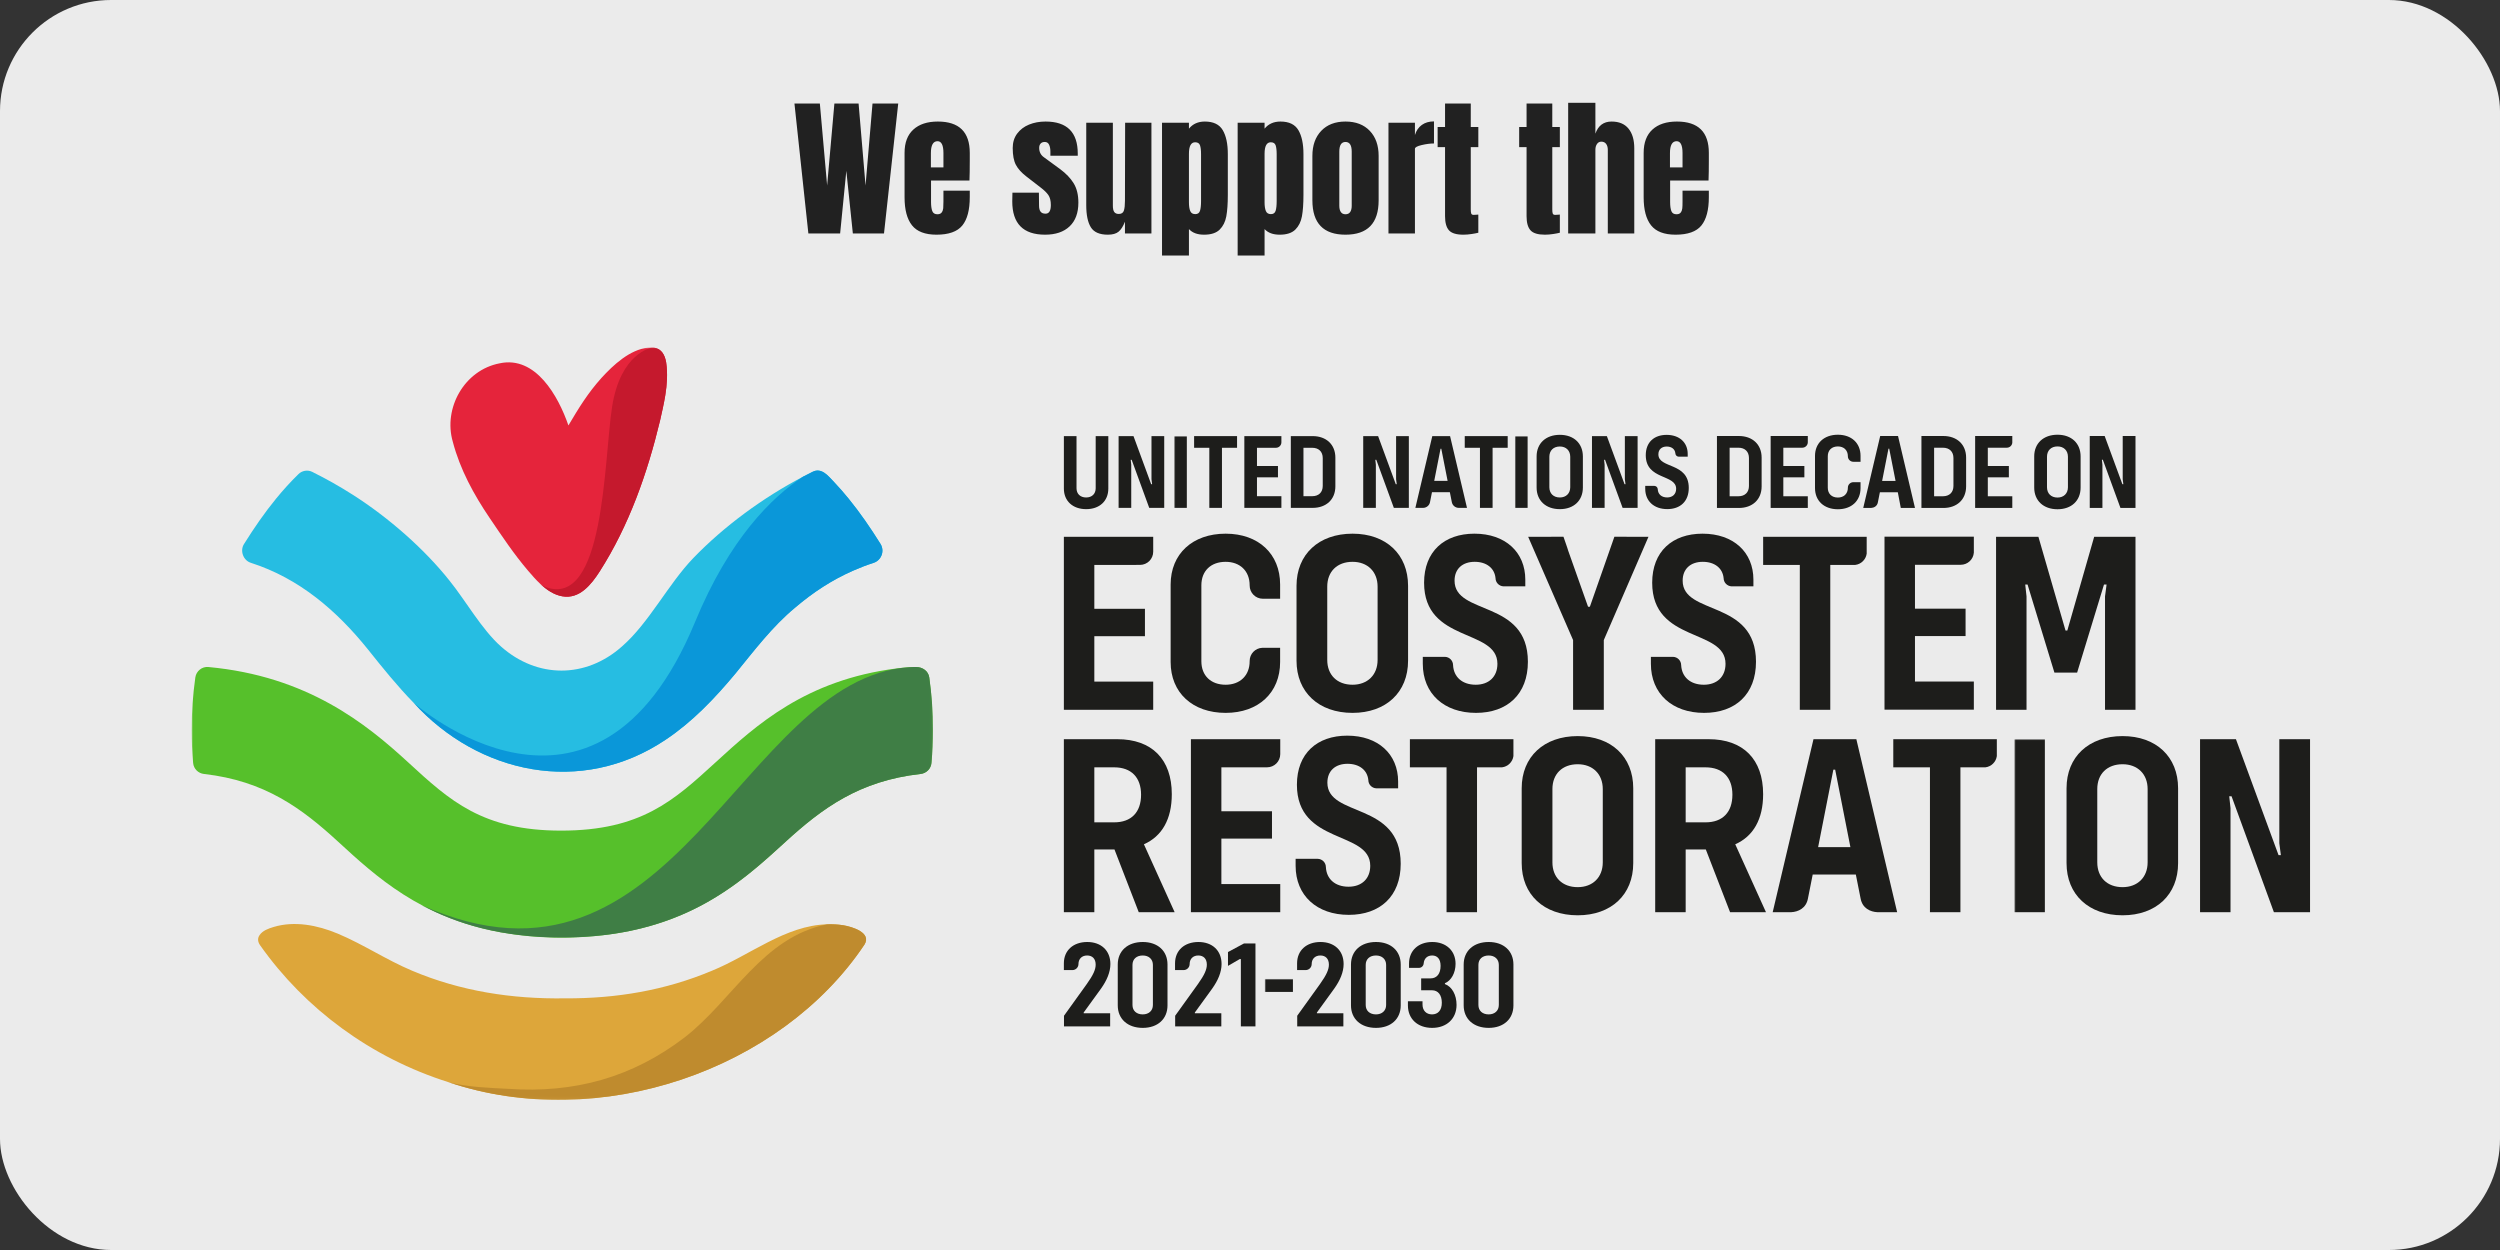 <?xml version="1.0" encoding="UTF-8"?>
<svg width="900px" height="450px" viewBox="0 0 900 450" version="1.1" xmlns="http://www.w3.org/2000/svg" xmlns:xlink="http://www.w3.org/1999/xlink">
    <rect x="0" y="0" width="900" height="450" fill="#333333" stroke="none"/>
    <title>un-decade</title>
    <defs>
        <rect id="path-1" x="1.29713684e-14" y="0" width="266.881" height="270.864"></rect>
        <rect id="path-3" x="1.29713684e-14" y="0" width="266.881" height="270.864"></rect>
        <rect id="path-5" x="1.29713684e-14" y="0" width="266.881" height="270.864"></rect>
        <rect id="path-7" x="1.29713684e-14" y="0" width="266.881" height="270.864"></rect>
        <rect id="path-9" x="1.29713684e-14" y="0" width="266.881" height="270.864"></rect>
        <rect id="path-11" x="1.29713684e-14" y="0" width="266.881" height="270.864"></rect>
        <rect id="path-13" x="1.29713684e-14" y="0" width="266.881" height="270.864"></rect>
        <rect id="path-15" x="1.29713684e-14" y="0" width="266.881" height="270.864"></rect>
        <rect id="path-17" x="0" y="0" width="941.075" height="450"></rect>
        <rect id="path-19" x="0" y="0" width="941.075" height="450"></rect>
        <rect id="path-21" x="0" y="0" width="941.075" height="450"></rect>
        <rect id="path-23" x="0" y="0" width="941.075" height="450"></rect>
        <rect id="path-25" x="0" y="0" width="941.075" height="450"></rect>
        <rect id="path-27" x="0" y="0" width="941.075" height="450"></rect>
        <rect id="path-29" x="0" y="0" width="941.075" height="450"></rect>
        <rect id="path-31" x="0" y="0" width="941.075" height="450"></rect>
        <rect id="path-33" x="0" y="0" width="941.075" height="450"></rect>
        <rect id="path-35" x="0" y="0" width="941.075" height="450"></rect>
        <rect id="path-37" x="0" y="0" width="941.075" height="450"></rect>
        <rect id="path-39" x="0" y="0" width="941.075" height="450"></rect>
        <rect id="path-41" x="0" y="0" width="941.075" height="450"></rect>
        <rect id="path-43" x="0" y="0" width="941.075" height="450"></rect>
        <rect id="path-45" x="0" y="0" width="941.075" height="450"></rect>
        <rect id="path-47" x="0" y="0" width="941.075" height="450"></rect>
        <rect id="path-49" x="0" y="0" width="941.075" height="450"></rect>
        <rect id="path-51" x="0" y="0" width="941.075" height="450"></rect>
        <rect id="path-53" x="0" y="0" width="941.075" height="450"></rect>
        <rect id="path-55" x="0" y="0" width="941.075" height="450"></rect>
        <rect id="path-57" x="0" y="0" width="941.075" height="450"></rect>
        <rect id="path-59" x="0" y="0" width="941.075" height="450"></rect>
        <rect id="path-61" x="0" y="0" width="941.075" height="450"></rect>
        <rect id="path-63" x="0" y="0" width="941.075" height="450"></rect>
        <rect id="path-65" x="0" y="0" width="941.075" height="450"></rect>
        <rect id="path-67" x="0" y="0" width="941.075" height="450"></rect>
        <rect id="path-69" x="0" y="0" width="941.075" height="450"></rect>
        <rect id="path-71" x="0" y="0" width="941.075" height="450"></rect>
        <rect id="path-73" x="0" y="0" width="941.075" height="450"></rect>
        <rect id="path-75" x="0" y="0" width="941.075" height="450"></rect>
        <rect id="path-77" x="0" y="0" width="941.075" height="450"></rect>
        <rect id="path-79" x="0" y="0" width="941.075" height="450"></rect>
        <rect id="path-81" x="0" y="0" width="941.075" height="450"></rect>
        <rect id="path-83" x="0" y="0" width="941.075" height="450"></rect>
        <rect id="path-85" x="0" y="0" width="941.075" height="450"></rect>
        <rect id="path-87" x="0" y="0" width="941.075" height="450"></rect>
        <rect id="path-89" x="0" y="0" width="941.075" height="450"></rect>
        <rect id="path-91" x="0" y="0" width="941.075" height="450"></rect>
        <rect id="path-93" x="0" y="0" width="941.075" height="450"></rect>
        <rect id="path-95" x="0" y="0" width="941.075" height="450"></rect>
        <rect id="path-97" x="0" y="0" width="941.075" height="450"></rect>
        <rect id="path-99" x="0" y="0" width="941.075" height="450"></rect>
        <rect id="path-101" x="0" y="0" width="941.075" height="450"></rect>
        <rect id="path-103" x="0" y="0" width="941.075" height="450"></rect>
        <rect id="path-105" x="0" y="0" width="941.075" height="450"></rect>
        <rect id="path-107" x="0" y="0" width="941.075" height="450"></rect>
        <rect id="path-109" x="0" y="0" width="941.075" height="450"></rect>
        <rect id="path-111" x="0" y="0" width="941.075" height="450"></rect>
        <rect id="path-113" x="0" y="0" width="941.075" height="450"></rect>
        <rect id="path-115" x="0" y="0" width="941.075" height="450"></rect>
    </defs>
    <g id="Page-1" stroke="none" stroke-width="1" fill="none" fill-rule="evenodd">
        <g id="logo-und" transform="translate(-20, 0)">
            <rect id="Rectangle" fill="#EBEBEB" x="20" y="0" width="900" height="450" rx="40"></rect>
            <g id="UNDecade_LOGO_MASTER_EN.b91b955d" transform="translate(0, 37)">
                <g id="Group" transform="translate(88.987, 88.084)">
                    <g id="Clipped">
                        <mask id="mask-2" fill="white">
                            <use xlink:href="#path-1"></use>
                        </mask>
                        <g id="SVGID_1_"></g>
                        <path d="M247.979,70.696 C244.404,64.99 240.705,59.571 236.487,54.397 C234.822,52.354 233.085,50.365 231.261,48.436 C229.23,46.325 226.832,43.104 223.541,44.774 C222.399,45.335 221.259,45.916 220.121,46.511 C205.632,54.095 191.638,64.377 180.595,75.831 C171.554,85.206 164.664,99.158 154.902,107.652 C141.863,119.242 124.381,119.193 111.398,107.683 C104.498,101.601 98.692,91.201 92.865,83.985 C83.829,72.581 70.898,61.236 58.076,53.071 C53.374,50.059 48.421,47.267 43.386,44.774 C41.78,43.975 39.755,44.317 38.475,45.584 C35.596,48.391 32.933,51.334 30.425,54.398 C26.246,59.503 22.498,64.952 18.9,70.697 C17.275,73.171 18.58,76.722 21.392,77.555 C38.612,83.082 52.179,94.629 63.539,108.79 C68.792,115.375 74.04,121.901 79.949,127.948 C103.266,153.489 140.233,161.599 170.557,141.274 L170.559,141.271 C180.244,134.827 188.289,126.366 195.682,117.497 C202.471,109.205 208.981,100.519 217.261,93.659 C223.719,88.153 230.557,83.684 238.185,80.336 C240.579,79.282 243.01,78.342 245.486,77.554 C247.391,76.952 248.636,75.187 248.691,73.247 C248.705,72.35 248.465,71.466 247.979,70.696" id="Path" fill="#26BDE2" fill-rule="nonzero" mask="url(#mask-2)"></path>
                    </g>
                    <g id="Clipped">
                        <mask id="mask-4" fill="white">
                            <use xlink:href="#path-3"></use>
                        </mask>
                        <g id="SVGID_1_"></g>
                        <path d="M234.665,208.02 C232.739,207.696 230.752,207.616 228.813,207.668 C213.856,208.007 200.908,218.843 187.348,224.364 C170.491,231.462 152.796,234.424 134.413,234.32 C115.357,234.605 96.842,231.76 79.354,224.364 C70.098,220.466 61.798,214.868 52.532,210.994 C45.301,207.971 37.047,206.356 29.526,208.624 C27.653,209.189 25.544,209.919 24.436,211.601 C23.67,212.713 23.797,213.954 24.622,215.167 C40.812,238.132 64.588,255.697 92.464,264.505 C146.698,282.801 212.025,260.191 242.219,214.966 C244.902,210.659 237.78,208.548 234.665,208.02" id="Path" fill="#DDA63A" fill-rule="nonzero" mask="url(#mask-4)"></path>
                    </g>
                    <g id="Clipped">
                        <mask id="mask-6" fill="white">
                            <use xlink:href="#path-5"></use>
                        </mask>
                        <g id="SVGID_1_"></g>
                        <path d="M242.219,214.966 C244.903,210.659 237.781,208.548 234.665,208.02 C232.739,207.697 230.752,207.617 228.814,207.669 C205.617,212.19 194.794,234.908 177.537,248.335 C158.633,262.813 137.776,268.539 114.06,266.901 C107.252,266.554 99.323,266.289 92.464,264.506 C146.699,282.801 212.024,260.192 242.219,214.966" id="Path" fill="#BF8B2E" fill-rule="nonzero" mask="url(#mask-6)"></path>
                    </g>
                    <g id="Clipped">
                        <mask id="mask-8" fill="white">
                            <use xlink:href="#path-7"></use>
                        </mask>
                        <g id="SVGID_1_"></g>
                        <path d="M265.551,118.803 C265.228,116.495 263.163,115.078 260.883,115.034 C259.628,115.009 256.737,115.176 253.947,115.53 C221.002,119.696 203.248,135.974 188.6,149.381 C173.61,163.102 161.766,173.941 133.014,173.941 C104.691,173.941 92.914,163.115 78.004,149.408 C62.773,135.405 41.662,118.337 6.001,115.037 C3.73,114.828 1.652,116.499 1.331,118.806 C0.466,124.976 0.001,131.273 0.001,137.685 C0.001,141.705 0.194,145.68 0.542,149.608 C0.729,151.709 2.4,153.318 4.453,153.549 C26.313,156.008 39.652,165.897 52.835,178.016 C66.323,190.417 82.486,205.266 110.946,210.483 C111.016,210.496 111.083,210.511 111.155,210.524 C123.971,212.845 137.265,213.056 150.171,211.338 C160.508,209.96 170.636,207.12 180.047,202.607 C187.791,198.895 194.939,194.098 201.592,188.688 C205.764,185.294 209.745,181.674 213.711,178.043 C226.972,165.904 240.379,155.999 262.403,153.545 C264.47,153.314 266.154,151.695 266.342,149.576 C266.688,145.659 266.882,141.697 266.882,137.686 C266.882,131.273 266.413,124.971 265.551,118.803" id="Path" fill="#56C02B" fill-rule="nonzero" mask="url(#mask-8)"></path>
                    </g>
                    <g id="Clipped">
                        <mask id="mask-10" fill="white">
                            <use xlink:href="#path-9"></use>
                        </mask>
                        <g id="SVGID_1_"></g>
                        <path d="M170.556,141.273 C170.557,141.271 170.557,141.271 170.558,141.27 C180.244,134.826 188.29,126.366 195.682,117.497 C202.471,109.204 208.982,100.518 217.26,93.658 C223.72,88.151 230.556,83.683 238.184,80.336 C240.578,79.28 243.01,78.341 245.486,77.554 C247.391,76.951 248.636,75.187 248.69,73.247 C248.705,72.349 248.466,71.465 247.979,70.695 C244.403,64.989 240.705,59.571 236.486,54.395 C234.821,52.352 233.086,50.364 231.261,48.435 C229.23,46.324 226.831,43.104 223.54,44.773 C222.399,45.334 221.259,45.916 220.121,46.51 C208.934,53.856 193.641,68.783 181.242,98.817 C145.229,186.05 79.949,127.946 79.949,127.946 C103.266,153.489 140.234,161.598 170.556,141.273" id="Path" fill="#0A97D9" fill-rule="nonzero" mask="url(#mask-10)"></path>
                    </g>
                    <g id="Clipped">
                        <mask id="mask-12" fill="white">
                            <use xlink:href="#path-11"></use>
                        </mask>
                        <g id="SVGID_1_"></g>
                        <path d="M170.832,5.392 C170.353,2.569 169.101,0.563 166.658,0.102 C166.553,0.082 166.43,0.068 166.321,0.057 C165.71,-0 165.055,-0.036 164.32,0.056 C157.742,0.766 151.808,6.304 147.538,10.974 C142.658,16.42 139.478,21.593 135.644,28.074 C131.955,17.392 123.809,2.918 110.889,5.714 C98.179,8.135 90.507,21.854 94.024,33.958 C96.618,43.877 101.58,52.969 107.302,61.409 C111.697,67.894 116.051,74.444 121.15,80.406 C122.476,81.956 123.923,83.629 125.524,85.128 C127.812,87.272 130.415,89.054 133.443,89.588 C139.664,90.685 143.9,85.31 146.897,80.639 C157.481,64.082 164.072,45.262 168.651,26.242 C169.289,23.406 170.001,20.352 170.508,17.255 C171.131,13.39 171.421,9.405 170.832,5.392" id="Path" fill="#E5243B" fill-rule="nonzero" mask="url(#mask-12)"></path>
                    </g>
                    <g id="Clipped">
                        <mask id="mask-14" fill="white">
                            <use xlink:href="#path-13"></use>
                        </mask>
                        <g id="SVGID_1_"></g>
                        <path d="M170.832,5.392 C170.353,2.569 169.101,0.563 166.658,0.102 C166.553,0.082 166.43,0.071 166.321,0.057 C166.071,0.035 165.858,0.057 165.601,0.099 C165.601,0.099 154.387,1.862 151.348,21.47 C148.373,40.665 148.752,94.273 127.277,86.199 C126.337,85.777 125.701,85.275 125.524,85.128 C127.812,87.272 130.415,89.054 133.443,89.588 C139.664,90.685 143.9,85.31 146.897,80.639 C157.481,64.082 164.072,45.262 168.651,26.242 C169.289,23.406 170.001,20.352 170.508,17.255 C171.131,13.39 171.421,9.405 170.832,5.392" id="Path" fill="#C5192D" fill-rule="nonzero" mask="url(#mask-14)"></path>
                    </g>
                    <g id="Clipped">
                        <mask id="mask-16" fill="white">
                            <use xlink:href="#path-15"></use>
                        </mask>
                        <g id="SVGID_1_"></g>
                        <path d="M265.551,118.803 C265.228,116.495 263.163,115.078 260.883,115.034 C260.531,115.037 260.206,115.03 259.892,115.039 C259.387,115.057 258.925,115.08 258.338,115.114 C197.903,119.106 173.732,241.724 82.876,200.797 C95.573,207.564 111.586,212.416 133.266,212.416 C176.156,212.416 196.979,193.358 213.711,178.044 C226.972,165.905 240.379,156 262.403,153.546 C264.47,153.315 266.154,151.696 266.342,149.577 C266.688,145.659 266.882,141.698 266.882,137.687 C266.882,131.273 266.413,124.971 265.551,118.803" id="Path" fill="#3F7E45" fill-rule="nonzero" mask="url(#mask-16)"></path>
                    </g>
                </g>
                <g id="Group">
                    <g id="Clipped">
                        <mask id="mask-18" fill="white">
                            <use xlink:href="#path-17"></use>
                        </mask>
                        <g id="SVGID_3_"></g>
                        <path d="M760.706,146.331 C765.732,146.331 769.019,143.239 769.019,138.522 L769.019,127.31 C769.019,122.593 765.731,119.499 760.706,119.499 C755.641,119.499 752.317,122.593 752.317,127.31 L752.317,138.522 C752.317,143.239 755.642,146.331 760.706,146.331 M756.918,127.425 C756.918,125.182 758.387,123.713 760.706,123.713 C762.948,123.713 764.456,125.182 764.456,127.425 L764.456,138.406 C764.456,140.648 762.948,142.118 760.706,142.118 C758.387,142.118 756.918,140.648 756.918,138.406 L756.918,127.425 Z" id="Shape" fill="#1D1D1B" fill-rule="nonzero" mask="url(#mask-18)"></path>
                    </g>
                    <g id="Clipped">
                        <mask id="mask-20" fill="white">
                            <use xlink:href="#path-19"></use>
                        </mask>
                        <g id="SVGID_3_"></g>
                        <polygon id="Path" fill="#1D1D1B" fill-rule="nonzero" mask="url(#mask-20)" points="776.87 130.286 776.676 128.507 777.022 128.507 783.364 145.868 788.777 145.868 788.777 119.963 784.176 119.963 784.176 135.544 784.408 137.322 784.06 137.322 777.681 119.963 772.307 119.963 772.307 145.868 776.87 145.868"></polygon>
                    </g>
                    <g id="Clipped">
                        <mask id="mask-22" fill="white">
                            <use xlink:href="#path-21"></use>
                        </mask>
                        <g id="SVGID_3_"></g>
                        <path d="M587.982,227.994 C575.804,227.994 567.809,235.43 567.809,246.771 L567.809,273.729 C567.809,285.069 575.804,292.506 587.982,292.506 C600.066,292.506 607.967,285.069 607.967,273.729 L607.967,246.771 C607.967,235.431 600.066,227.994 587.982,227.994 M596.998,273.45 C596.998,278.842 593.373,282.374 587.982,282.374 C582.405,282.374 578.872,278.842 578.872,273.45 L578.872,247.05 C578.872,241.659 582.405,238.126 587.982,238.126 C593.373,238.126 596.998,241.659 596.998,247.05 L596.998,273.45 Z" id="Shape" fill="#1D1D1B" fill-rule="nonzero" mask="url(#mask-22)"></path>
                    </g>
                    <g id="Clipped">
                        <mask id="mask-24" fill="white">
                            <use xlink:href="#path-23"></use>
                        </mask>
                        <g id="SVGID_3_"></g>
                        <path d="M654.727,248.91 C654.727,236.36 647.569,229.11 635.113,229.11 L615.871,229.11 L615.871,291.391 L626.841,291.391 L626.841,268.802 L634.091,268.802 L642.828,291.391 L655.75,291.391 L644.688,266.944 C651.196,264.061 654.727,257.927 654.727,248.91 M633.998,259.042 L626.84,259.042 L626.84,239.243 L633.998,239.243 C640.133,239.243 643.665,242.868 643.665,249.096 C643.665,255.417 640.133,259.042 633.998,259.042" id="Shape" fill="#1D1D1B" fill-rule="nonzero" mask="url(#mask-24)"></path>
                    </g>
                    <g id="Clipped">
                        <mask id="mask-26" fill="white">
                            <use xlink:href="#path-25"></use>
                        </mask>
                        <g id="SVGID_3_"></g>
                        <rect id="Rectangle" fill="#1D1D1B" fill-rule="nonzero" mask="url(#mask-26)" x="745.179" y="229.11" width="10.97" height="62.282"></rect>
                    </g>
                    <g id="Clipped">
                        <mask id="mask-28" fill="white">
                            <use xlink:href="#path-27"></use>
                        </mask>
                        <g id="SVGID_3_"></g>
                        <path d="M784.128,227.994 C771.95,227.994 763.956,235.43 763.956,246.771 L763.956,273.729 C763.956,285.069 771.95,292.506 784.128,292.506 C796.212,292.506 804.114,285.069 804.114,273.729 L804.114,246.771 C804.113,235.431 796.212,227.994 784.128,227.994 M793.145,273.45 C793.145,278.842 789.519,282.374 784.128,282.374 C778.551,282.374 775.02,278.842 775.02,273.45 L775.02,247.05 C775.02,241.659 778.551,238.126 784.128,238.126 C789.519,238.126 793.145,241.659 793.145,247.05 L793.145,273.45 Z" id="Shape" fill="#1D1D1B" fill-rule="nonzero" mask="url(#mask-28)"></path>
                    </g>
                    <g id="Clipped">
                        <mask id="mask-30" fill="white">
                            <use xlink:href="#path-29"></use>
                        </mask>
                        <g id="SVGID_3_"></g>
                        <polygon id="Path" fill="#1D1D1B" fill-rule="nonzero" mask="url(#mask-30)" points="840.554 229.11 840.554 266.573 841.113 270.848 840.276 270.848 824.938 229.11 812.017 229.11 812.017 291.391 822.986 291.391 822.986 253.929 822.522 249.654 823.358 249.654 838.604 291.391 851.616 291.391 851.616 229.11"></polygon>
                    </g>
                    <g id="Clipped">
                        <mask id="mask-32" fill="white">
                            <use xlink:href="#path-31"></use>
                        </mask>
                        <g id="SVGID_3_"></g>
                        <path d="M527.558,239.242 L540.757,239.242 L540.757,291.393 L551.728,291.393 L551.728,239.242 L560.711,239.242 C562.845,238.984 564.538,237.314 564.835,235.192 L564.835,229.11 L527.559,229.11 L527.559,239.242 L527.558,239.242 Z" id="Path" fill="#1D1D1B" fill-rule="nonzero" mask="url(#mask-32)"></path>
                    </g>
                    <g id="Clipped">
                        <mask id="mask-34" fill="white">
                            <use xlink:href="#path-33"></use>
                        </mask>
                        <g id="SVGID_3_"></g>
                        <path d="M701.581,239.242 L714.781,239.242 L714.781,291.393 L725.751,291.393 L725.751,239.242 L734.734,239.242 C736.868,238.984 738.56,237.314 738.859,235.192 L738.859,229.11 L701.582,229.11 L701.582,239.242 L701.581,239.242 Z" id="Path" fill="#1D1D1B" fill-rule="nonzero" mask="url(#mask-34)"></path>
                    </g>
                    <g id="Clipped">
                        <mask id="mask-36" fill="white">
                            <use xlink:href="#path-35"></use>
                        </mask>
                        <g id="SVGID_3_"></g>
                        <path d="M654.186,138.096 L654.186,127.734 C654.186,123.017 650.898,119.963 645.989,119.963 L638.102,119.963 L638.102,145.868 L645.989,145.868 C650.899,145.868 654.186,142.813 654.186,138.096 M642.664,141.653 L642.664,124.177 L645.834,124.177 C648.193,124.177 649.623,125.608 649.623,127.889 L649.623,137.942 C649.623,140.223 648.193,141.653 645.834,141.653 L642.664,141.653 L642.664,141.653 Z" id="Shape" fill="#1D1D1B" fill-rule="nonzero" mask="url(#mask-36)"></path>
                    </g>
                    <g id="Clipped">
                        <mask id="mask-38" fill="white">
                            <use xlink:href="#path-37"></use>
                        </mask>
                        <g id="SVGID_3_"></g>
                        <path d="M727.802,138.096 L727.802,127.734 C727.802,123.017 724.516,119.963 719.607,119.963 L711.718,119.963 L711.718,145.868 L719.607,145.868 C724.516,145.868 727.802,142.813 727.802,138.096 M716.28,141.653 L716.28,124.177 L719.452,124.177 C721.81,124.177 723.24,125.608 723.24,127.889 L723.24,137.942 C723.24,140.223 721.81,141.653 719.452,141.653 L716.28,141.653 L716.28,141.653 Z" id="Shape" fill="#1D1D1B" fill-rule="nonzero" mask="url(#mask-38)"></path>
                    </g>
                    <g id="Clipped">
                        <mask id="mask-40" fill="white">
                            <use xlink:href="#path-39"></use>
                        </mask>
                        <g id="SVGID_3_"></g>
                        <path d="M670.81,141.653 L661.997,141.653 L661.997,134.848 L669.574,134.848 L669.574,130.75 L661.997,130.75 L661.997,124.177 L668.834,124.174 C669.926,124.174 670.81,123.29 670.81,122.198 L670.81,119.963 L657.434,119.963 L657.434,145.868 L670.81,145.868 L670.81,141.653 Z" id="Path" fill="#1D1D1B" fill-rule="nonzero" mask="url(#mask-40)"></path>
                    </g>
                    <g id="Clipped">
                        <mask id="mask-42" fill="white">
                            <use xlink:href="#path-41"></use>
                        </mask>
                        <g id="SVGID_3_"></g>
                        <path d="M744.428,141.653 L735.612,141.653 L735.612,134.848 L743.19,134.848 L743.19,130.75 L735.612,130.75 L735.612,124.177 L742.46,124.174 C743.495,124.174 744.344,123.378 744.428,122.363 L744.428,119.963 L731.05,119.963 L731.05,145.868 L744.428,145.868 L744.428,141.653 L744.428,141.653 Z" id="Path" fill="#1D1D1B" fill-rule="nonzero" mask="url(#mask-42)"></path>
                    </g>
                    <g id="Clipped">
                        <mask id="mask-44" fill="white">
                            <use xlink:href="#path-43"></use>
                        </mask>
                        <g id="SVGID_3_"></g>
                        <path d="M681.637,146.332 C686.547,146.332 689.795,143.316 689.795,138.715 L689.795,136.589 L687.123,136.589 C686.072,136.634 685.233,137.498 685.233,138.561 L685.233,138.599 C685.233,140.764 683.765,142.118 681.638,142.118 C679.433,142.118 678.004,140.764 678.004,138.599 L678.004,127.232 C678.004,125.067 679.433,123.714 681.638,123.714 C683.765,123.714 685.233,125.067 685.233,127.232 L685.233,127.265 C685.233,128.357 686.119,129.241 687.208,129.241 L689.795,129.242 L689.795,127.116 C689.795,122.515 686.547,119.5 681.637,119.5 C676.688,119.5 673.402,122.515 673.402,127.116 L673.402,138.715 C673.402,143.316 676.689,146.332 681.637,146.332" id="Path" fill="#1D1D1B" fill-rule="nonzero" mask="url(#mask-44)"></path>
                    </g>
                    <g id="Clipped">
                        <mask id="mask-46" fill="white">
                            <use xlink:href="#path-45"></use>
                        </mask>
                        <g id="SVGID_3_"></g>
                        <path d="M696.045,143.802 L696.755,140.223 L703.212,140.223 L704.287,145.868 L706.441,145.868 L709.397,145.868 L703.289,119.963 L696.872,119.963 L690.763,145.868 L693.526,145.868 C694.575,145.816 695.778,145.292 696.045,143.802 M699.849,124.526 L700.119,124.526 L702.4,136.125 L697.568,136.125 L699.849,124.526 Z" id="Shape" fill="#1D1D1B" fill-rule="nonzero" mask="url(#mask-46)"></path>
                    </g>
                    <g id="Clipped">
                        <mask id="mask-48" fill="white">
                            <use xlink:href="#path-47"></use>
                        </mask>
                        <g id="SVGID_3_"></g>
                        <path d="M672.854,229.109 L658.167,291.391 L664.809,291.391 C667.337,291.268 670.225,290.006 670.866,286.425 L672.576,277.82 L688.099,277.82 L689.815,286.461 C690.471,290.014 693.346,291.27 695.863,291.391 L702.973,291.391 L688.285,229.109 L672.854,229.109 Z M674.527,267.966 L680.011,240.079 L680.663,240.079 L686.146,267.966 L674.527,267.966 Z" id="Shape" fill="#1D1D1B" fill-rule="nonzero" mask="url(#mask-48)"></path>
                    </g>
                    <g id="Clipped">
                        <mask id="mask-50" fill="white">
                            <use xlink:href="#path-49"></use>
                        </mask>
                        <g id="SVGID_3_"></g>
                        <path d="M476.139,239.236 C478.763,239.236 480.891,237.108 480.891,234.485 L480.891,229.11 L448.728,229.11 L448.728,291.391 L480.891,291.391 L480.891,281.259 L459.697,281.259 L459.697,264.898 L477.916,264.898 L477.916,255.044 L459.697,255.044 L459.697,239.242 L476.139,239.236 Z" id="Path" fill="#1D1D1B" fill-rule="nonzero" mask="url(#mask-50)"></path>
                    </g>
                    <g id="Clipped">
                        <mask id="mask-52" fill="white">
                            <use xlink:href="#path-51"></use>
                        </mask>
                        <g id="SVGID_3_"></g>
                        <path d="M524.255,273.943 C524.255,251.447 497.855,257.395 497.855,244.753 C497.855,240.478 500.737,237.968 505.105,237.968 C509.385,237.968 512.271,240.268 512.602,243.862 L512.602,243.81 C512.602,245.414 513.863,246.713 515.446,246.798 L523.326,246.798 L523.326,244.382 C523.326,234.528 516.167,227.835 505.013,227.835 C494.137,227.835 486.887,234.249 486.887,245.497 C486.887,267.25 513.288,261.858 513.288,274.687 C513.288,279.335 510.219,282.217 505.479,282.217 C500.615,282.217 497.508,279.422 497.318,275.108 L497.318,275.175 C497.318,273.54 496.01,272.218 494.387,272.177 L486.422,272.177 L486.422,274.687 C486.422,285.377 494.045,292.348 505.571,292.348 C516.818,292.348 524.255,285.655 524.255,273.943" id="Path" fill="#1D1D1B" fill-rule="nonzero" mask="url(#mask-52)"></path>
                    </g>
                    <g id="Clipped">
                        <mask id="mask-54" fill="white">
                            <use xlink:href="#path-53"></use>
                        </mask>
                        <g id="SVGID_3_"></g>
                        <path d="M413.96,268.802 L421.209,268.802 L429.949,291.391 L442.869,291.391 L431.807,266.944 C438.315,264.061 441.847,257.927 441.847,248.91 C441.847,236.36 434.689,229.11 422.233,229.11 L402.99,229.11 L402.99,291.391 L413.96,291.391 L413.96,268.802 L413.96,268.802 Z M413.96,239.243 L421.118,239.243 C427.253,239.243 430.785,242.868 430.785,249.096 C430.785,255.418 427.253,259.042 421.118,259.042 L413.96,259.042 L413.96,239.243 Z" id="Shape" fill="#1D1D1B" fill-rule="nonzero" mask="url(#mask-54)"></path>
                    </g>
                    <g id="Clipped">
                        <mask id="mask-56" fill="white">
                            <use xlink:href="#path-55"></use>
                        </mask>
                        <g id="SVGID_3_"></g>
                        <path d="M506.919,155.124 C494.741,155.124 486.748,162.56 486.748,173.901 L486.748,200.859 C486.748,212.199 494.741,219.636 506.919,219.636 C519.003,219.636 526.905,212.199 526.905,200.859 L526.905,173.901 C526.905,162.56 519.004,155.124 506.919,155.124 M515.935,200.58 C515.935,205.971 512.31,209.504 506.919,209.504 C501.342,209.504 497.81,205.971 497.81,200.58 L497.81,174.179 C497.81,168.787 501.342,165.255 506.919,165.255 C512.31,165.255 515.935,168.787 515.935,174.179 L515.935,200.58 Z" id="Shape" fill="#1D1D1B" fill-rule="nonzero" mask="url(#mask-56)"></path>
                    </g>
                    <g id="Clipped">
                        <mask id="mask-58" fill="white">
                            <use xlink:href="#path-57"></use>
                        </mask>
                        <g id="SVGID_3_"></g>
                        <path d="M605.926,156.231 L602.444,156.231 L601.174,156.231 L600.433,158.375 L592.352,181.429 L591.7,181.429 L584.2,160.26 C584.332,160.567 584.46,160.889 584.582,161.243 L582.851,156.231 L581.582,156.231 L578.099,156.231 C578.274,156.231 578.448,156.234 578.62,156.239 L570.133,156.239 L586.309,193.422 L586.309,218.519 L597.37,218.519 L597.37,193.422 L613.451,156.239 L605.405,156.239 C605.578,156.234 605.751,156.231 605.926,156.231" id="Path" fill="#1D1D1B" fill-rule="nonzero" mask="url(#mask-58)"></path>
                    </g>
                    <g id="Clipped">
                        <mask id="mask-60" fill="white">
                            <use xlink:href="#path-59"></use>
                        </mask>
                        <g id="SVGID_3_"></g>
                        <polygon id="Path" fill="#1D1D1B" fill-rule="nonzero" mask="url(#mask-60)" points="777.437 173.435 778.366 173.435 777.807 177.712 777.807 218.52 788.777 218.52 788.777 156.239 773.903 156.239 764.237 189.981 763.585 189.981 753.825 156.239 738.581 156.239 738.581 218.52 749.549 218.52 749.549 177.712 749.084 173.435 749.92 173.435 759.588 205.133 767.768 205.133"></polygon>
                    </g>
                    <g id="Clipped">
                        <mask id="mask-62" fill="white">
                            <use xlink:href="#path-61"></use>
                        </mask>
                        <g id="SVGID_3_"></g>
                        <path d="M435.154,208.388 L413.96,208.388 L413.96,192.028 L432.179,192.028 L432.179,182.174 L413.96,182.174 L413.96,166.371 L430.402,166.364 C433.026,166.364 435.154,164.236 435.154,161.613 L435.154,156.239 L402.991,156.239 L402.991,218.52 L435.154,218.52 L435.154,208.388 Z" id="Path" fill="#1D1D1B" fill-rule="nonzero" mask="url(#mask-62)"></path>
                    </g>
                    <g id="Clipped">
                        <mask id="mask-64" fill="white">
                            <use xlink:href="#path-63"></use>
                        </mask>
                        <g id="SVGID_3_"></g>
                        <path d="M461.23,219.637 C473.036,219.637 480.844,212.385 480.844,201.323 L480.844,196.211 L474.419,196.211 C471.891,196.32 469.876,198.397 469.876,200.951 L469.876,201.045 C469.876,206.251 466.342,209.504 461.23,209.504 C455.93,209.504 452.492,206.251 452.492,201.045 L452.492,173.716 C452.492,168.51 455.93,165.255 461.23,165.255 C466.342,165.255 469.876,168.51 469.876,173.716 L469.876,173.794 C469.876,176.418 472.003,178.546 474.627,178.546 L480.844,178.549 L480.844,173.436 C480.844,162.374 473.036,155.123 461.23,155.123 C449.331,155.123 441.429,162.374 441.429,173.436 L441.429,201.323 C441.429,212.385 449.331,219.637 461.23,219.637" id="Path" fill="#1D1D1B" fill-rule="nonzero" mask="url(#mask-64)"></path>
                    </g>
                    <g id="Clipped">
                        <mask id="mask-66" fill="white">
                            <use xlink:href="#path-65"></use>
                        </mask>
                        <g id="SVGID_3_"></g>
                        <path d="M543.64,172.041 C543.64,167.764 546.521,165.254 550.89,165.254 C555.17,165.254 558.056,167.554 558.387,171.148 L558.387,171.097 C558.387,172.701 559.648,174 561.229,174.086 L569.109,174.086 L569.109,171.669 C569.109,161.816 561.951,155.122 550.797,155.122 C539.921,155.122 532.671,161.537 532.671,172.784 C532.671,194.536 559.071,189.145 559.071,201.973 C559.071,206.621 556.002,209.503 551.263,209.503 C546.399,209.503 543.292,206.708 543.101,202.394 L543.101,202.462 C543.101,200.827 541.795,199.504 540.171,199.463 L532.206,199.463 L532.206,201.973 C532.206,212.663 539.828,219.636 551.355,219.636 C562.602,219.636 570.04,212.942 570.04,201.229 C570.04,178.734 543.64,184.683 543.64,172.041" id="Path" fill="#1D1D1B" fill-rule="nonzero" mask="url(#mask-66)"></path>
                    </g>
                    <g id="Clipped">
                        <mask id="mask-68" fill="white">
                            <use xlink:href="#path-67"></use>
                        </mask>
                        <g id="SVGID_3_"></g>
                        <path d="M633.47,219.637 C644.719,219.637 652.156,212.943 652.156,201.23 C652.156,178.735 625.756,184.683 625.756,172.042 C625.756,167.765 628.637,165.255 633.007,165.255 C637.287,165.255 640.171,167.555 640.502,171.149 L640.502,171.098 C640.502,172.702 641.763,174.001 643.347,174.087 L651.227,174.087 L651.227,171.67 C651.227,161.817 644.069,155.123 632.915,155.123 C622.039,155.123 614.788,161.538 614.788,172.785 C614.788,194.537 641.188,189.146 641.188,201.974 C641.188,206.622 638.12,209.504 633.379,209.504 C628.518,209.504 625.409,206.709 625.218,202.395 L625.218,202.463 C625.218,200.828 623.911,199.505 622.287,199.464 L614.322,199.464 L614.322,201.974 C614.321,212.663 621.945,219.637 633.47,219.637" id="Path" fill="#1D1D1B" fill-rule="nonzero" mask="url(#mask-68)"></path>
                    </g>
                    <g id="Clipped">
                        <mask id="mask-70" fill="white">
                            <use xlink:href="#path-69"></use>
                        </mask>
                        <g id="SVGID_3_"></g>
                        <path d="M667.93,218.52 L678.9,218.52 L678.9,166.37 L687.884,166.37 C690.017,166.112 691.709,164.442 692.007,162.321 L692.007,156.239 L654.732,156.239 L654.732,166.37 L667.931,166.37 L667.931,218.52 L667.93,218.52 Z" id="Path" fill="#1D1D1B" fill-rule="nonzero" mask="url(#mask-70)"></path>
                    </g>
                    <g id="Clipped">
                        <mask id="mask-72" fill="white">
                            <use xlink:href="#path-71"></use>
                        </mask>
                        <g id="SVGID_3_"></g>
                        <path d="M725.852,166.321 C728.342,166.321 730.381,164.404 730.584,161.966 L730.584,156.197 L698.421,156.197 L698.421,218.477 L730.584,218.477 L730.584,208.345 L709.389,208.345 L709.389,191.985 L727.608,191.985 L727.608,182.131 L709.389,182.131 L709.389,166.329 L725.852,166.321 Z" id="Path" fill="#1D1D1B" fill-rule="nonzero" mask="url(#mask-72)"></path>
                    </g>
                    <g id="Clipped">
                        <mask id="mask-74" fill="white">
                            <use xlink:href="#path-73"></use>
                        </mask>
                        <g id="SVGID_3_"></g>
                        <path d="M411.016,146.295 C415.836,146.295 418.997,143.365 418.997,138.892 L418.997,119.998 L414.447,119.998 L414.447,138.776 C414.447,140.819 413.06,142.092 411.016,142.092 C408.896,142.092 407.546,140.782 407.546,138.776 L407.546,119.998 L402.996,119.998 L402.996,138.892 C402.995,143.365 406.196,146.295 411.016,146.295" id="Path" fill="#1D1D1B" fill-rule="nonzero" mask="url(#mask-74)"></path>
                    </g>
                    <g id="Clipped">
                        <mask id="mask-76" fill="white">
                            <use xlink:href="#path-75"></use>
                        </mask>
                        <g id="SVGID_3_"></g>
                        <polygon id="Path" fill="#1D1D1B" fill-rule="nonzero" mask="url(#mask-76)" points="427.247 130.294 427.055 128.52 427.401 128.52 433.724 145.833 439.122 145.833 439.122 119.999 434.535 119.999 434.535 135.538 434.766 137.311 434.419 137.311 428.057 119.999 422.697 119.999 422.697 145.833 427.247 145.833"></polygon>
                    </g>
                    <g id="Clipped">
                        <mask id="mask-78" fill="white">
                            <use xlink:href="#path-77"></use>
                        </mask>
                        <g id="SVGID_3_"></g>
                        <rect id="Rectangle" fill="#1D1D1B" fill-rule="nonzero" mask="url(#mask-78)" x="442.708" y="119.999" width="4.55" height="25.833"></rect>
                    </g>
                    <g id="Clipped">
                        <mask id="mask-80" fill="white">
                            <use xlink:href="#path-79"></use>
                        </mask>
                        <g id="SVGID_3_"></g>
                        <polygon id="Path" fill="#1D1D1B" fill-rule="nonzero" mask="url(#mask-80)" points="455.354 145.833 459.905 145.833 459.905 124.202 465.341 124.202 465.341 119.999 449.879 119.999 449.879 124.202 455.354 124.202"></polygon>
                    </g>
                    <g id="Clipped">
                        <mask id="mask-82" fill="white">
                            <use xlink:href="#path-81"></use>
                        </mask>
                        <g id="SVGID_3_"></g>
                        <path d="M481.303,141.63 L472.511,141.63 L472.511,134.844 L480.068,134.844 L480.068,130.756 L472.511,130.756 L472.511,124.202 L479.331,124.202 C480.419,124.202 481.303,123.319 481.303,122.23 L481.303,119.999 L467.962,119.999 L467.962,145.833 L481.303,145.833 L481.303,141.63 Z" id="Path" fill="#1D1D1B" fill-rule="nonzero" mask="url(#mask-82)"></path>
                    </g>
                    <g id="Clipped">
                        <mask id="mask-84" fill="white">
                            <use xlink:href="#path-83"></use>
                        </mask>
                        <g id="SVGID_3_"></g>
                        <path d="M500.735,138.083 L500.735,127.749 C500.735,123.045 497.456,119.999 492.561,119.999 L484.695,119.999 L484.695,145.833 L492.561,145.833 C497.456,145.833 500.735,142.787 500.735,138.083 M489.244,141.63 L489.244,124.202 L492.406,124.202 C494.757,124.202 496.186,125.628 496.186,127.903 L496.186,137.928 C496.186,140.204 494.758,141.63 492.406,141.63 L489.244,141.63 L489.244,141.63 Z" id="Shape" fill="#1D1D1B" fill-rule="nonzero" mask="url(#mask-84)"></path>
                    </g>
                    <g id="Clipped">
                        <mask id="mask-86" fill="white">
                            <use xlink:href="#path-85"></use>
                        </mask>
                        <g id="SVGID_3_"></g>
                        <polygon id="Path" fill="#1D1D1B" fill-rule="nonzero" mask="url(#mask-86)" points="522.594 135.538 522.826 137.311 522.479 137.311 516.117 119.999 510.757 119.999 510.757 145.834 515.308 145.834 515.308 130.294 515.115 128.52 515.462 128.52 521.785 145.834 527.184 145.834 527.184 119.999 522.594 119.999"></polygon>
                    </g>
                    <g id="Clipped">
                        <mask id="mask-88" fill="white">
                            <use xlink:href="#path-87"></use>
                        </mask>
                        <g id="SVGID_3_"></g>
                        <polygon id="Path" fill="#1D1D1B" fill-rule="nonzero" mask="url(#mask-88)" points="552.783 145.833 557.333 145.833 557.333 124.202 562.769 124.202 562.769 119.999 547.307 119.999 547.307 124.202 552.783 124.202"></polygon>
                    </g>
                    <g id="Clipped">
                        <mask id="mask-90" fill="white">
                            <use xlink:href="#path-89"></use>
                        </mask>
                        <g id="SVGID_3_"></g>
                        <rect id="Rectangle" fill="#1D1D1B" fill-rule="nonzero" mask="url(#mask-90)" x="565.391" y="119.999" width="4.55" height="25.833"></rect>
                    </g>
                    <g id="Clipped">
                        <mask id="mask-92" fill="white">
                            <use xlink:href="#path-91"></use>
                        </mask>
                        <g id="SVGID_3_"></g>
                        <path d="M581.546,146.295 C586.558,146.295 589.836,143.21 589.836,138.507 L589.836,127.324 C589.836,122.621 586.558,119.536 581.546,119.536 C576.495,119.536 573.179,122.621 573.179,127.324 L573.179,138.507 C573.179,143.21 576.495,146.295 581.546,146.295 M577.768,127.44 C577.768,125.204 579.232,123.739 581.547,123.739 C583.783,123.739 585.287,125.204 585.287,127.44 L585.287,138.391 C585.287,140.627 583.784,142.092 581.547,142.092 C579.233,142.092 577.768,140.627 577.768,138.391 L577.768,127.44 Z" id="Shape" fill="#1D1D1B" fill-rule="nonzero" mask="url(#mask-92)"></path>
                    </g>
                    <g id="Clipped">
                        <mask id="mask-94" fill="white">
                            <use xlink:href="#path-93"></use>
                        </mask>
                        <g id="SVGID_3_"></g>
                        <polygon id="Path" fill="#1D1D1B" fill-rule="nonzero" mask="url(#mask-94)" points="597.661 130.294 597.469 128.52 597.816 128.52 604.139 145.833 609.537 145.833 609.537 119.999 604.95 119.999 604.95 135.538 605.181 137.311 604.834 137.311 598.472 119.999 593.112 119.999 593.112 145.833 597.661 145.833"></polygon>
                    </g>
                    <g id="Clipped">
                        <mask id="mask-96" fill="white">
                            <use xlink:href="#path-95"></use>
                        </mask>
                        <g id="SVGID_3_"></g>
                        <path d="M534.799,143.784 L535.51,140.203 L541.95,140.203 L542.66,143.784 C542.896,144.975 543.941,145.833 545.156,145.833 L548.118,145.833 L542.026,119.999 L535.624,119.999 L529.532,145.833 L532.302,145.833 C533.518,145.833 534.563,144.975 534.799,143.784 M538.595,124.549 L538.866,124.549 L541.14,136.115 L536.322,136.115 L538.595,124.549 Z" id="Shape" fill="#1D1D1B" fill-rule="nonzero" mask="url(#mask-96)"></path>
                    </g>
                    <g id="Clipped">
                        <mask id="mask-98" fill="white">
                            <use xlink:href="#path-97"></use>
                        </mask>
                        <g id="SVGID_3_"></g>
                        <path d="M620.216,146.28 C624.876,146.28 627.957,143.507 627.957,138.655 C627.957,129.334 617.019,131.799 617.019,126.561 C617.019,124.79 618.214,123.75 620.024,123.75 C621.797,123.75 622.992,124.703 623.13,126.192 L623.13,126.171 C623.13,126.835 623.652,127.373 624.308,127.408 L627.573,127.408 L627.573,126.408 C627.573,122.325 624.607,119.552 619.985,119.552 C615.48,119.552 612.476,122.209 612.476,126.87 C612.476,135.881 623.412,133.648 623.412,138.962 C623.412,140.888 622.14,142.082 620.177,142.082 C618.162,142.082 616.875,140.924 616.795,139.137 L616.795,139.165 C616.795,138.488 616.254,137.939 615.583,137.923 L612.283,137.923 L612.283,138.962 C612.284,143.391 615.442,146.28 620.216,146.28" id="Path" fill="#1D1D1B" fill-rule="nonzero" mask="url(#mask-98)"></path>
                    </g>
                    <g id="Clipped">
                        <mask id="mask-100" fill="white">
                            <use xlink:href="#path-99"></use>
                        </mask>
                        <g id="SVGID_3_"></g>
                        <path d="M416.356,318.915 C418.45,315.974 419.741,312.989 419.741,310.049 C419.741,305.193 416.401,302.119 411.411,302.119 C406.333,302.119 402.991,305.192 402.991,309.782 L402.991,312.232 L406.065,312.232 C407.27,312.232 408.248,311.256 408.248,310.049 C408.248,308.223 409.451,306.976 411.366,306.976 C413.237,306.976 414.441,308.134 414.441,310.272 C414.441,312.009 413.594,313.969 411.232,317.266 L403.036,328.671 L403.036,332.502 L419.653,332.502 L419.653,327.78 L410.119,327.78 L410.119,327.512 L416.356,318.915 Z" id="Path" fill="#1D1D1B" fill-rule="nonzero" mask="url(#mask-100)"></path>
                    </g>
                    <g id="Clipped">
                        <mask id="mask-102" fill="white">
                            <use xlink:href="#path-101"></use>
                        </mask>
                        <g id="SVGID_3_"></g>
                        <path d="M431.391,302.119 C425.956,302.119 422.392,305.326 422.392,310.227 L422.392,324.928 C422.392,329.828 425.956,333.037 431.391,333.037 C436.782,333.037 440.301,329.828 440.301,324.928 L440.301,310.227 C440.301,305.326 436.782,302.119 431.391,302.119 M435.044,324.795 C435.044,326.844 433.575,328.181 431.391,328.181 C429.163,328.181 427.693,326.889 427.693,324.795 L427.693,310.362 C427.693,308.267 429.163,306.977 431.391,306.977 C433.575,306.977 435.044,308.312 435.044,310.362 L435.044,324.795 Z" id="Shape" fill="#1D1D1B" fill-rule="nonzero" mask="url(#mask-102)"></path>
                    </g>
                    <g id="Clipped">
                        <mask id="mask-104" fill="white">
                            <use xlink:href="#path-103"></use>
                        </mask>
                        <g id="SVGID_3_"></g>
                        <path d="M456.378,318.915 C458.472,315.974 459.764,312.989 459.764,310.049 C459.764,305.193 456.423,302.119 451.434,302.119 C446.354,302.119 443.014,305.192 443.014,309.782 L443.014,312.232 L446.088,312.232 C447.293,312.232 448.27,311.256 448.27,310.049 C448.27,308.223 449.473,306.976 451.388,306.976 C453.26,306.976 454.463,308.134 454.463,310.272 C454.463,312.009 453.616,313.969 451.255,317.266 L443.058,328.671 L443.058,332.502 L459.675,332.502 L459.675,327.78 L450.141,327.78 L450.141,327.512 L456.378,318.915 Z" id="Path" fill="#1D1D1B" fill-rule="nonzero" mask="url(#mask-104)"></path>
                    </g>
                    <g id="Clipped">
                        <mask id="mask-106" fill="white">
                            <use xlink:href="#path-105"></use>
                        </mask>
                        <g id="SVGID_3_"></g>
                        <polygon id="Path" fill="#1D1D1B" fill-rule="nonzero" mask="url(#mask-106)" points="462.076 305.727 462.076 310.716 466.31 308.267 466.71 308.267 466.71 332.502 471.966 332.502 471.966 302.654 467.823 302.654"></polygon>
                    </g>
                    <g id="Clipped">
                        <mask id="mask-108" fill="white">
                            <use xlink:href="#path-107"></use>
                        </mask>
                        <g id="SVGID_3_"></g>
                        <rect id="Rectangle" fill="#1D1D1B" fill-rule="nonzero" mask="url(#mask-108)" x="475.339" y="315.418" width="10.114" height="4.677"></rect>
                    </g>
                    <g id="Clipped">
                        <mask id="mask-110" fill="white">
                            <use xlink:href="#path-109"></use>
                        </mask>
                        <g id="SVGID_3_"></g>
                        <path d="M500.317,318.915 C502.412,315.974 503.702,312.989 503.702,310.049 C503.702,305.193 500.363,302.119 495.372,302.119 C490.295,302.119 486.952,305.192 486.952,309.782 L486.952,312.232 L490.026,312.232 C491.231,312.232 492.209,311.256 492.209,310.049 C492.209,308.223 493.412,306.976 495.328,306.976 C497.199,306.976 498.402,308.134 498.402,310.272 C498.402,312.009 497.555,313.969 495.194,317.266 L486.997,328.671 L486.997,332.502 L503.613,332.502 L503.613,327.78 L494.081,327.78 L494.081,327.512 L500.317,318.915 Z" id="Path" fill="#1D1D1B" fill-rule="nonzero" mask="url(#mask-110)"></path>
                    </g>
                    <g id="Clipped">
                        <mask id="mask-112" fill="white">
                            <use xlink:href="#path-111"></use>
                        </mask>
                        <g id="SVGID_3_"></g>
                        <path d="M515.353,302.119 C509.918,302.119 506.354,305.326 506.354,310.227 L506.354,324.928 C506.354,329.828 509.918,333.037 515.353,333.037 C520.743,333.037 524.263,329.828 524.263,324.928 L524.263,310.227 C524.262,305.326 520.743,302.119 515.353,302.119 M519.006,324.795 C519.006,326.844 517.536,328.181 515.353,328.181 C513.125,328.181 511.655,326.889 511.655,324.795 L511.655,310.362 C511.655,308.267 513.124,306.977 515.353,306.977 C517.536,306.977 519.006,308.312 519.006,310.362 L519.006,324.795 Z" id="Shape" fill="#1D1D1B" fill-rule="nonzero" mask="url(#mask-112)"></path>
                    </g>
                    <g id="Clipped">
                        <mask id="mask-114" fill="white">
                            <use xlink:href="#path-113"></use>
                        </mask>
                        <g id="SVGID_3_"></g>
                        <path d="M540.171,317.266 L540.171,316.954 C542.443,316.019 544.003,313.257 544.003,309.96 C544.003,305.282 540.616,302.119 535.627,302.119 C530.637,302.119 527.251,305.192 527.251,309.87 L527.251,311.429 L530.858,311.429 C531.751,311.429 532.461,310.72 532.524,309.827 C532.524,309.825 532.524,309.825 532.524,309.823 C532.677,308.056 533.839,306.975 535.582,306.975 C537.409,306.975 538.612,308.222 538.612,310.716 C538.612,313.524 537.274,315.217 535.003,315.217 L531.617,315.217 L531.617,319.495 L535.492,319.495 C537.72,319.495 539.056,321.187 539.056,323.994 C539.056,326.755 537.63,328.181 535.537,328.181 C533.444,328.181 532.106,326.8 532.106,324.618 L532.106,323.46 L526.85,323.46 L526.85,324.974 C526.85,329.785 530.325,333.037 535.581,333.037 C540.837,333.037 544.358,329.697 544.358,324.751 C544.359,321.142 542.71,318.201 540.171,317.266" id="Path" fill="#1D1D1B" fill-rule="nonzero" mask="url(#mask-114)"></path>
                    </g>
                    <g id="Clipped">
                        <mask id="mask-116" fill="white">
                            <use xlink:href="#path-115"></use>
                        </mask>
                        <g id="SVGID_3_"></g>
                        <path d="M555.924,302.119 C550.489,302.119 546.925,305.326 546.925,310.227 L546.925,324.928 C546.925,329.828 550.489,333.037 555.924,333.037 C561.315,333.037 564.834,329.828 564.834,324.928 L564.834,310.227 C564.834,305.326 561.315,302.119 555.924,302.119 M559.577,324.795 C559.577,326.844 558.108,328.181 555.924,328.181 C553.696,328.181 552.226,326.889 552.226,324.795 L552.226,310.362 C552.226,308.267 553.695,306.977 555.924,306.977 C558.108,306.977 559.577,308.312 559.577,310.362 L559.577,324.795 Z" id="Shape" fill="#1D1D1B" fill-rule="nonzero" mask="url(#mask-116)"></path>
                    </g>
                </g>
            </g>
            <g id="We-support-the-" transform="translate(306, 37)" fill="#212121" fill-rule="nonzero">
                <path d="M16.447,47.053 L5.012,47.053 L0,0.272 L9.147,0.272 L11.767,29.789 L14.38,0.272 L23.093,0.272 L25.594,29.789 L28.104,0.272 L37.362,0.272 L32.239,47.053 L21.025,47.053 L18.677,24.505 L16.447,47.053 Z M51.137,47.487 L51.137,47.487 C47.036,47.487 44.095,46.361 42.314,44.109 L42.314,44.109 L42.314,44.109 C40.532,41.863 39.642,38.505 39.642,34.035 L39.642,34.035 L39.642,18.03 L39.642,18.03 C39.642,14.36 40.697,11.563 42.807,9.64 L42.807,9.64 L42.807,9.64 C44.912,7.717 47.85,6.756 51.622,6.756 L51.622,6.756 L51.622,6.756 C59.286,6.756 63.117,10.514 63.117,18.03 L63.117,18.03 L63.117,20.914 L63.117,20.914 C63.117,23.819 63.08,26.178 63.007,27.994 L63.007,27.994 L49.172,27.994 L49.172,35.728 L49.172,35.728 C49.172,37.106 49.319,38.187 49.614,38.97 L49.614,38.97 L49.614,38.97 C49.903,39.747 50.519,40.135 51.46,40.135 L51.46,40.135 L51.46,40.135 C52.186,40.135 52.705,39.917 53.017,39.48 L53.017,39.48 L53.017,39.48 C53.324,39.049 53.505,38.55 53.562,37.983 L53.562,37.983 L53.562,37.983 C53.613,37.421 53.639,36.596 53.639,35.507 L53.639,35.507 L53.639,31.644 L63.117,31.644 L63.117,33.933 L63.117,33.933 C63.117,38.578 62.218,41.999 60.42,44.194 L60.42,44.194 L60.42,44.194 C58.622,46.389 55.528,47.487 51.137,47.487 L51.137,47.487 Z M49.121,23.254 L53.639,23.254 L53.639,18.14 L53.639,18.14 C53.639,15.27 52.932,13.835 51.52,13.835 L51.52,13.835 L51.52,13.835 C49.92,13.835 49.121,15.27 49.121,18.14 L49.121,18.14 L49.121,23.254 Z M90.234,47.487 L90.234,47.487 C82.355,47.487 78.416,43.493 78.416,35.507 L78.416,35.507 L78.475,32.35 L88.005,32.35 L88.056,37.03 L88.056,37.03 C88.056,37.977 88.238,38.695 88.601,39.182 L88.601,39.182 L88.601,39.182 C88.964,39.676 89.562,39.923 90.396,39.923 L90.396,39.923 L90.396,39.923 C91.667,39.923 92.302,38.887 92.302,36.817 L92.302,36.817 L92.302,36.817 C92.302,35.291 92.004,34.091 91.409,33.218 L91.409,33.218 L91.409,33.218 C90.807,32.35 89.854,31.425 88.55,30.444 L88.55,30.444 L83.478,26.522 L83.478,26.522 C81.737,25.177 80.486,23.79 79.726,22.361 L79.726,22.361 L79.726,22.361 C78.96,20.926 78.578,18.901 78.578,16.286 L78.578,16.286 L78.578,16.286 C78.578,14.255 79.114,12.522 80.186,11.087 L80.186,11.087 L80.186,11.087 C81.258,9.652 82.684,8.571 84.466,7.845 L84.466,7.845 L84.466,7.845 C86.241,7.119 88.218,6.756 90.396,6.756 L90.396,6.756 L90.396,6.756 C98.128,6.756 101.993,10.605 101.993,18.302 L101.993,18.302 L101.993,19.059 L92.14,19.059 L92.14,17.536 L92.14,17.536 C92.14,16.595 91.987,15.786 91.681,15.111 L91.681,15.111 L91.681,15.111 C91.369,14.442 90.85,14.107 90.124,14.107 L90.124,14.107 L90.124,14.107 C89.471,14.107 88.972,14.297 88.626,14.677 L88.626,14.677 L88.626,14.677 C88.28,15.057 88.107,15.577 88.107,16.235 L88.107,16.235 L88.107,16.235 C88.107,17.687 88.672,18.81 89.8,19.604 L89.8,19.604 L95.68,23.909 L95.68,23.909 C97.784,25.469 99.401,27.165 100.53,28.998 L100.53,28.998 L100.53,28.998 C101.653,30.835 102.215,33.15 102.215,35.941 L102.215,35.941 L102.215,35.941 C102.215,39.645 101.162,42.495 99.058,44.492 L99.058,44.492 L99.058,44.492 C96.953,46.489 94.012,47.487 90.234,47.487 L90.234,47.487 Z M112.833,47.487 L112.833,47.487 C109.855,47.487 107.813,46.599 106.707,44.824 L106.707,44.824 L106.707,44.824 C105.601,43.042 105.048,40.391 105.048,36.868 L105.048,36.868 L105.048,7.19 L114.629,7.19 L114.629,34.962 L114.629,34.962 C114.629,35.217 114.629,35.898 114.629,37.004 L114.629,37.004 L114.629,37.004 C114.629,38.11 114.802,38.89 115.148,39.344 L115.148,39.344 L115.148,39.344 C115.494,39.798 116.03,40.025 116.756,40.025 L116.756,40.025 L116.756,40.025 C117.737,40.025 118.353,39.616 118.602,38.8 L118.602,38.8 L118.602,38.8 C118.858,37.983 118.985,36.814 118.985,35.294 L118.985,35.294 L118.985,34.962 L119.045,7.19 L128.515,7.19 L128.515,47.053 L118.985,47.053 L118.985,42.807 L118.985,42.807 C118.333,44.475 117.57,45.672 116.696,46.398 L116.696,46.398 L116.696,46.398 C115.828,47.124 114.541,47.487 112.833,47.487 L112.833,47.487 Z M132.327,55 L132.327,7.19 L142.018,7.19 L142.018,9.317 L142.018,9.317 C143.402,7.61 145.308,6.756 147.736,6.756 L147.736,6.756 L147.736,6.756 C150.822,6.756 152.974,7.791 154.194,9.862 L154.194,9.862 L154.194,9.862 C155.408,11.932 156.015,14.799 156.015,18.464 L156.015,18.464 L156.015,33.218 L156.015,33.218 C156.015,36.343 155.833,38.896 155.47,40.876 L155.47,40.876 L155.47,40.876 C155.107,42.85 154.31,44.446 153.079,45.666 L153.079,45.666 L153.079,45.666 C151.843,46.88 149.971,47.487 147.464,47.487 L147.464,47.487 L147.464,47.487 C145.07,47.487 143.255,46.815 142.018,45.47 L142.018,45.47 L142.018,55 L132.327,55 Z M144.307,40.084 L144.307,40.084 C145.18,40.084 145.745,39.684 146,38.885 L146,38.885 L146,38.885 C146.25,38.085 146.375,36.922 146.375,35.396 L146.375,35.396 L146.375,18.464 L146.375,18.464 C146.375,17.085 146.25,16.033 146,15.307 L146,15.307 L146,15.307 C145.745,14.581 145.163,14.218 144.256,14.218 L144.256,14.218 L144.256,14.218 C142.764,14.218 142.018,15.596 142.018,18.353 L142.018,18.353 L142.018,35.838 L142.018,35.838 C142.018,37.177 142.174,38.221 142.486,38.97 L142.486,38.97 L142.486,38.97 C142.792,39.713 143.399,40.084 144.307,40.084 L144.307,40.084 Z M159.554,55 L159.554,7.19 L169.246,7.19 L169.246,9.317 L169.246,9.317 C170.63,7.61 172.536,6.756 174.964,6.756 L174.964,6.756 L174.964,6.756 C178.049,6.756 180.202,7.791 181.422,9.862 L181.422,9.862 L181.422,9.862 C182.636,11.932 183.243,14.799 183.243,18.464 L183.243,18.464 L183.243,33.218 L183.243,33.218 C183.243,36.343 183.061,38.896 182.698,40.876 L182.698,40.876 L182.698,40.876 C182.335,42.85 181.538,44.446 180.307,45.666 L180.307,45.666 L180.307,45.666 C179.07,46.88 177.199,47.487 174.691,47.487 L174.691,47.487 L174.691,47.487 C172.298,47.487 170.482,46.815 169.246,45.47 L169.246,45.47 L169.246,55 L159.554,55 Z M171.535,40.084 L171.535,40.084 C172.408,40.084 172.973,39.684 173.228,38.885 L173.228,38.885 L173.228,38.885 C173.477,38.085 173.602,36.922 173.602,35.396 L173.602,35.396 L173.602,18.464 L173.602,18.464 C173.602,17.085 173.477,16.033 173.228,15.307 L173.228,15.307 L173.228,15.307 C172.973,14.581 172.391,14.218 171.484,14.218 L171.484,14.218 L171.484,14.218 C169.992,14.218 169.246,15.596 169.246,18.353 L169.246,18.353 L169.246,35.838 L169.246,35.838 C169.246,37.177 169.402,38.221 169.714,38.97 L169.714,38.97 L169.714,38.97 C170.02,39.713 170.627,40.084 171.535,40.084 L171.535,40.084 Z M198.379,47.487 L198.379,47.487 C190.432,47.487 186.459,43.366 186.459,35.124 L186.459,35.124 L186.459,19.119 L186.459,19.119 C186.459,15.341 187.52,12.338 189.641,10.108 L189.641,10.108 L189.641,10.108 C191.768,7.873 194.681,6.756 198.379,6.756 L198.379,6.756 L198.379,6.756 C202.084,6.756 204.999,7.873 207.126,10.108 L207.126,10.108 L207.126,10.108 C209.248,12.338 210.309,15.341 210.309,19.119 L210.309,19.119 L210.309,35.124 L210.309,35.124 C210.309,43.366 206.332,47.487 198.379,47.487 L198.379,47.487 Z M198.379,40.135 L198.379,40.135 C199.145,40.135 199.71,39.863 200.073,39.319 L200.073,39.319 L200.073,39.319 C200.436,38.774 200.617,38.031 200.617,37.089 L200.617,37.089 L200.617,17.596 L200.617,17.596 C200.617,15.27 199.871,14.107 198.379,14.107 L198.379,14.107 L198.379,14.107 C196.893,14.107 196.15,15.27 196.15,17.596 L196.15,17.596 L196.15,37.089 L196.15,37.089 C196.15,38.031 196.332,38.774 196.695,39.319 L196.695,39.319 L196.695,39.319 C197.058,39.863 197.619,40.135 198.379,40.135 L198.379,40.135 Z M213.848,47.053 L213.848,7.19 L223.378,7.19 L223.378,11.606 L223.378,11.606 C223.849,10.04 224.674,8.832 225.854,7.981 L225.854,7.981 L225.854,7.981 C227.034,7.13 228.494,6.705 230.236,6.705 L230.236,6.705 L230.236,14.652 L230.236,14.652 C228.897,14.652 227.42,14.842 225.803,15.222 L225.803,15.222 L225.803,15.222 C224.186,15.602 223.378,16.047 223.378,16.558 L223.378,16.558 L223.378,47.053 L213.848,47.053 Z M240.804,47.487 L240.804,47.487 C238.296,47.487 236.572,46.962 235.63,45.913 L235.63,45.913 L235.63,45.913 C234.689,44.858 234.218,43.167 234.218,40.842 L234.218,40.842 L234.218,15.962 L231.546,15.962 L231.546,8.713 L234.218,8.713 L234.218,0.272 L243.475,0.272 L243.475,8.713 L246.198,8.713 L246.198,15.962 L243.475,15.962 L243.475,38.34 L243.475,38.34 C243.475,39.032 243.529,39.54 243.637,39.863 L243.637,39.863 L243.637,39.863 C243.745,40.192 244.034,40.357 244.505,40.357 L244.505,40.357 L244.505,40.357 C244.868,40.357 245.214,40.337 245.543,40.297 L245.543,40.297 L245.543,40.297 C245.866,40.263 246.085,40.246 246.198,40.246 L246.198,40.246 L246.198,46.781 L246.198,46.781 C245.654,46.928 244.862,47.081 243.824,47.24 L243.824,47.24 L243.824,47.24 C242.792,47.405 241.785,47.487 240.804,47.487 L240.804,47.487 Z M270.159,47.487 L270.159,47.487 C267.651,47.487 265.927,46.962 264.985,45.913 L264.985,45.913 L264.985,45.913 C264.038,44.858 263.564,43.167 263.564,40.842 L263.564,40.842 L263.564,15.962 L260.901,15.962 L260.901,8.713 L263.564,8.713 L263.564,0.272 L272.822,0.272 L272.822,8.713 L275.545,8.713 L275.545,15.962 L272.822,15.962 L272.822,38.34 L272.822,38.34 C272.822,39.032 272.876,39.54 272.983,39.863 L272.983,39.863 L272.983,39.863 C273.097,40.192 273.389,40.357 273.86,40.357 L273.86,40.357 L273.86,40.357 C274.223,40.357 274.566,40.337 274.889,40.297 L274.889,40.297 L274.889,40.297 C275.218,40.263 275.437,40.246 275.545,40.246 L275.545,40.246 L275.545,46.781 L275.545,46.781 C275,46.928 274.212,47.081 273.179,47.24 L273.179,47.24 L273.179,47.24 C272.141,47.405 271.134,47.487 270.159,47.487 L270.159,47.487 Z M278.54,47.053 L278.54,-6.04576895e-15 L288.342,-6.04576895e-15 L288.342,11.112 L288.342,11.112 C289.357,8.208 291.3,6.756 294.17,6.756 L294.17,6.756 L294.17,6.756 C296.859,6.756 298.892,7.61 300.271,9.317 L300.271,9.317 L300.271,9.317 C301.649,11.024 302.338,13.364 302.338,16.337 L302.338,16.337 L302.338,47.053 L292.809,47.053 L292.809,16.941 L292.809,16.941 C292.809,16.067 292.61,15.358 292.213,14.814 L292.213,14.814 L292.213,14.814 C291.81,14.269 291.229,13.997 290.469,13.997 L290.469,13.997 L290.469,13.997 C289.816,13.997 289.297,14.278 288.912,14.839 L288.912,14.839 L288.912,14.839 C288.532,15.406 288.342,16.087 288.342,16.881 L288.342,16.881 L288.342,47.053 L278.54,47.053 Z M317.203,47.487 L317.203,47.487 C313.102,47.487 310.161,46.361 308.379,44.109 L308.379,44.109 L308.379,44.109 C306.604,41.863 305.716,38.505 305.716,34.035 L305.716,34.035 L305.716,18.03 L305.716,18.03 C305.716,14.36 306.769,11.563 308.873,9.64 L308.873,9.64 L308.873,9.64 C310.977,7.717 313.919,6.756 317.696,6.756 L317.696,6.756 L317.696,6.756 C325.354,6.756 329.183,10.514 329.183,18.03 L329.183,18.03 L329.183,20.914 L329.183,20.914 C329.183,23.819 329.146,26.178 329.073,27.994 L329.073,27.994 L315.246,27.994 L315.246,35.728 L315.246,35.728 C315.246,37.106 315.391,38.187 315.68,38.97 L315.68,38.97 L315.68,38.97 C315.969,39.747 316.588,40.135 317.535,40.135 L317.535,40.135 L317.535,40.135 C318.261,40.135 318.777,39.917 319.083,39.48 L319.083,39.48 L319.083,39.48 C319.39,39.049 319.571,38.55 319.628,37.983 L319.628,37.983 L319.628,37.983 C319.685,37.421 319.713,36.596 319.713,35.507 L319.713,35.507 L319.713,31.644 L329.183,31.644 L329.183,33.933 L329.183,33.933 C329.183,38.578 328.284,41.999 326.486,44.194 L326.486,44.194 L326.486,44.194 C324.693,46.389 321.599,47.487 317.203,47.487 L317.203,47.487 Z M315.186,23.254 L319.713,23.254 L319.713,18.14 L319.713,18.14 C319.713,15.27 319.004,13.835 317.586,13.835 L317.586,13.835 L317.586,13.835 C315.986,13.835 315.186,15.27 315.186,18.14 L315.186,18.14 L315.186,23.254 Z" id="Shape"></path>
            </g>
        </g>
    </g>
</svg>